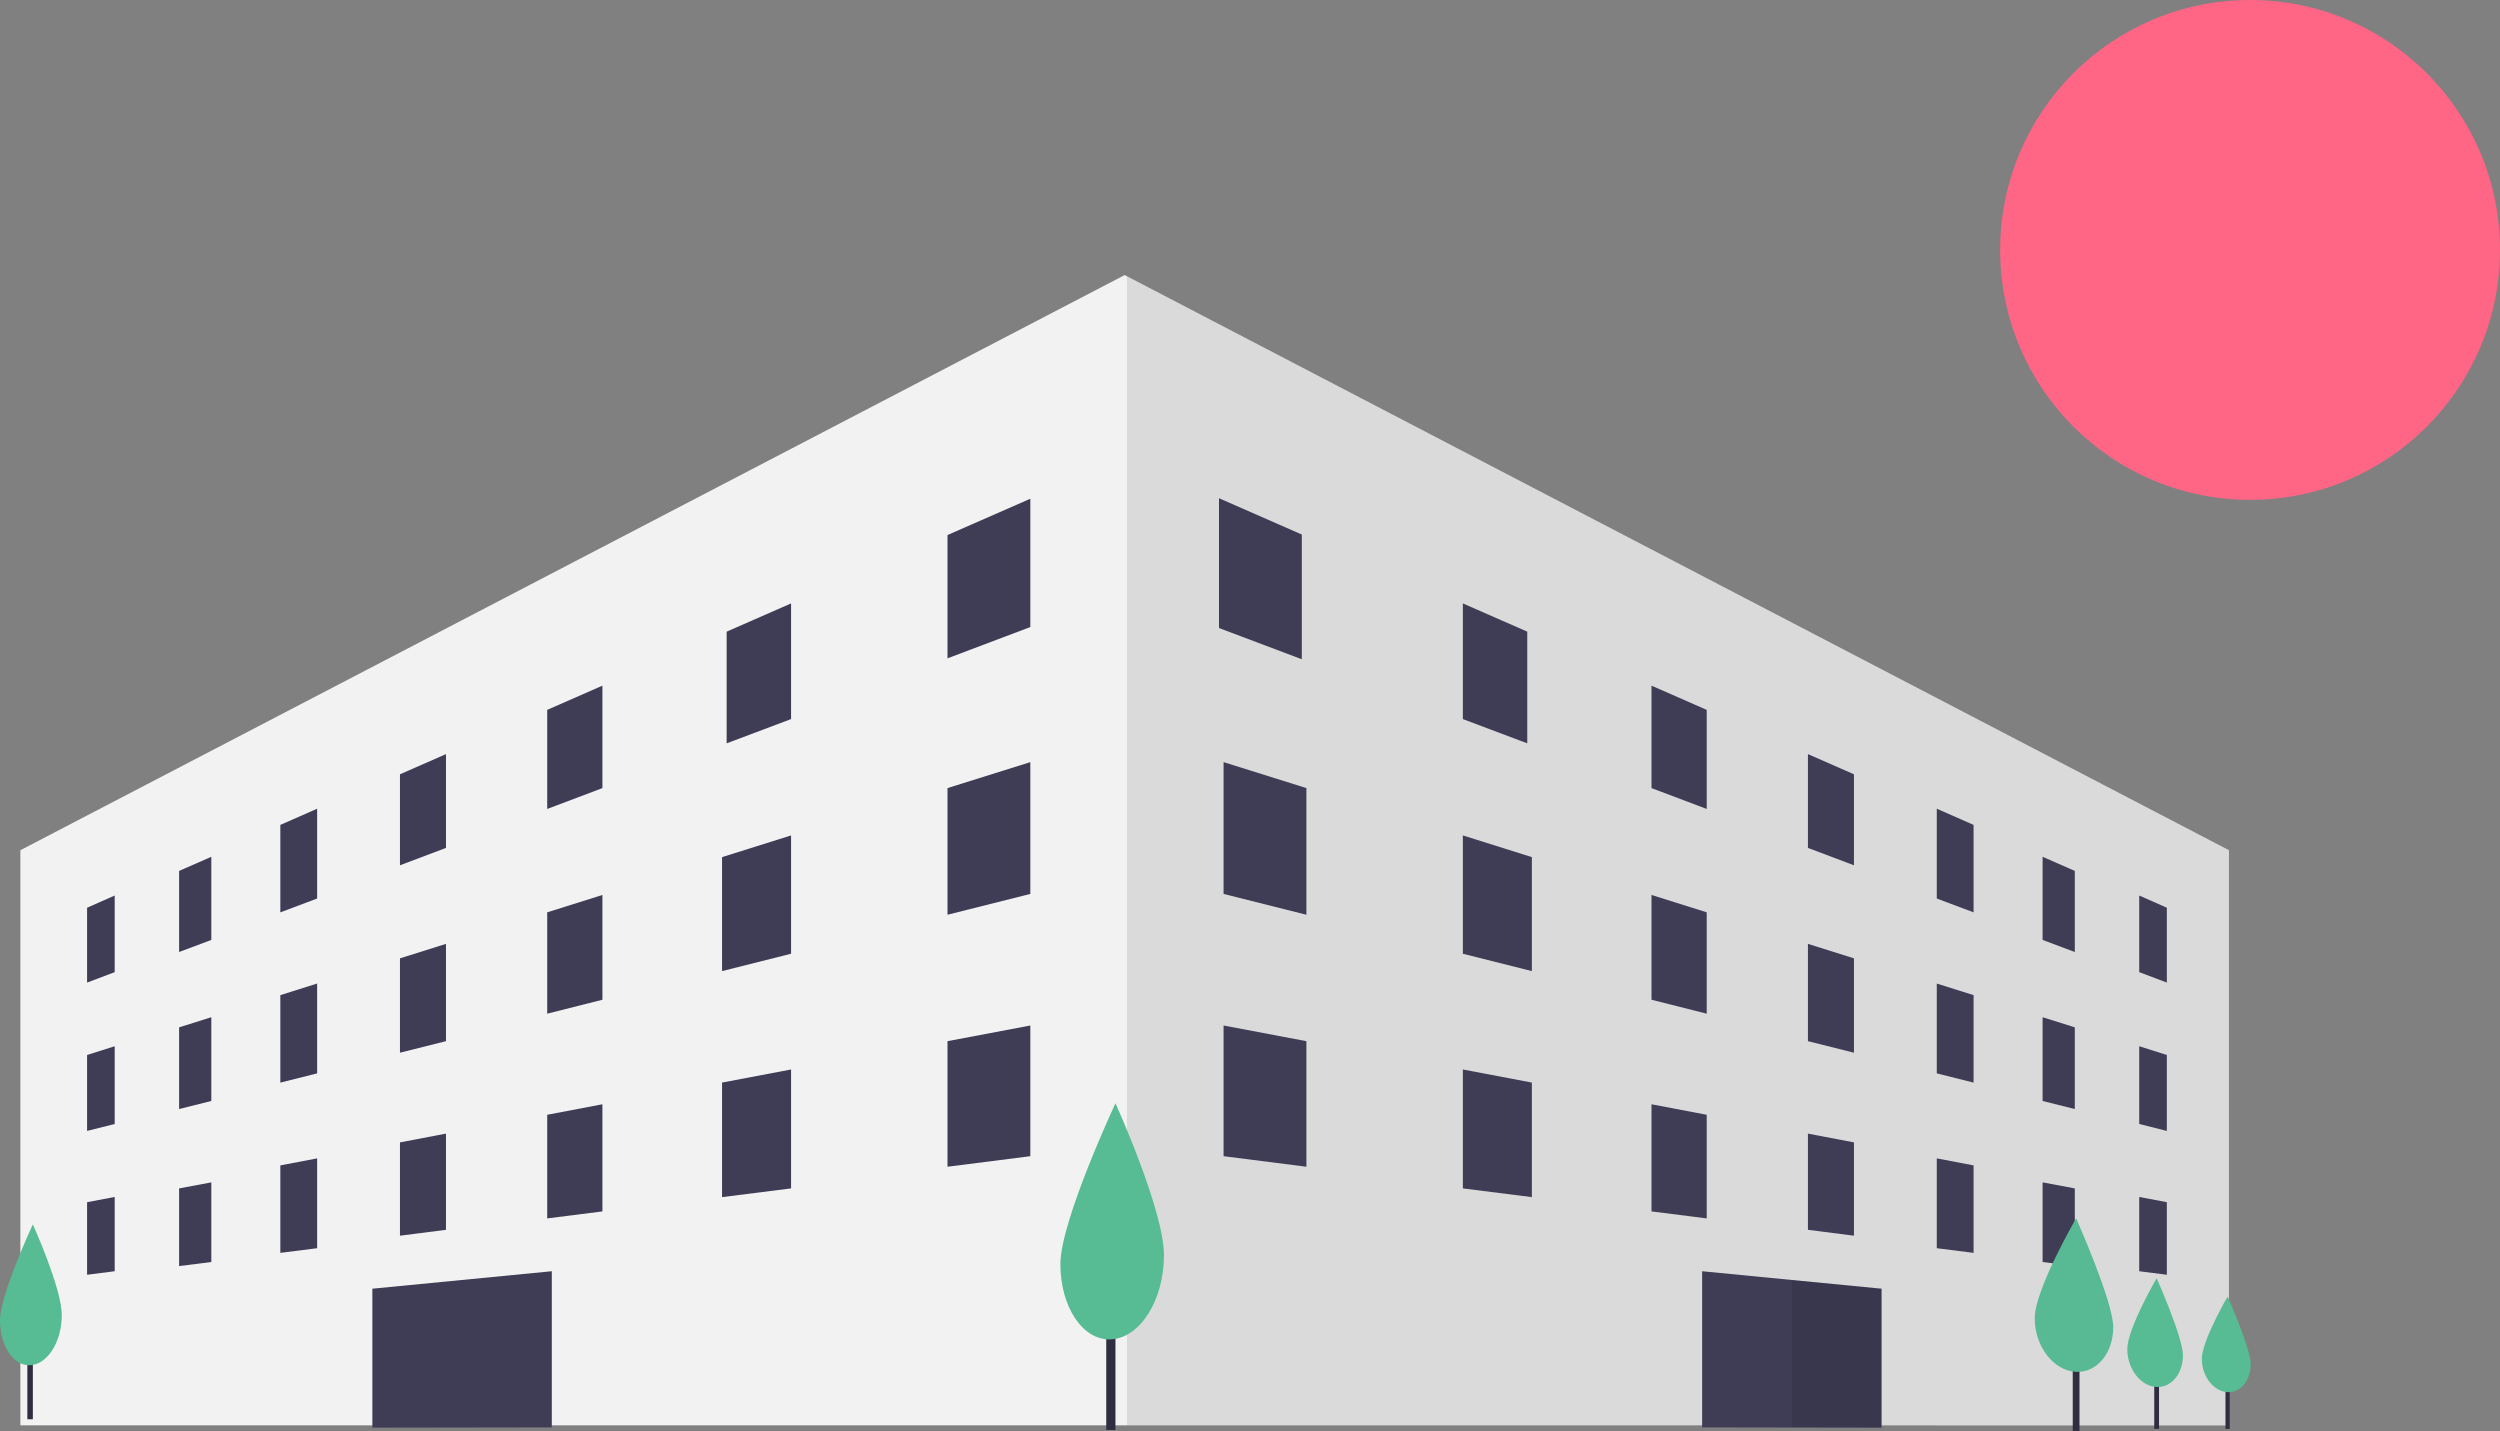 <svg xmlns="http://www.w3.org/2000/svg" id="undraw_urban_design_kpu8" width="1013.402" height="580.058" viewBox="0 0 1013.402 580.058">
    <rect x="0" y="0" width="1013.402" height="580.058" fill="#808080" stroke="none"/>
    <defs>
        <style>
            .cls-1{fill:#ff6584}.cls-2{fill:#f2f2f2}.cls-3{opacity:.1}.cls-4{fill:#3f3d56}.cls-5{fill:#2f2e41}.cls-6{fill:#57bb94}.cls-7{fill:#57ba94}
        </style>
    </defs>
    <ellipse id="Ellipse_104" cx="101.306" cy="101.306" class="cls-1" data-name="Ellipse 104" rx="101.306" ry="101.306" transform="translate(810.789)"/>
    <path id="Path_273" d="M1062.482 705.707v233.144H167.207V705.707l447.637-233.145.933.484z" class="cls-2" data-name="Path 273" transform="translate(-158.951 -361.064)"/>
    <path id="Path_274" d="M857.628 705.486V938.63H410.923v-465.8z" class="cls-3" data-name="Path 274" transform="translate(45.902 -360.843)"/>
    <path id="Path_275" d="M404.974 573.84L371.4 586.516v-49.978l33.572-14.715z" class="cls-4" data-name="Path 275" transform="translate(12.683 -319.658)"/>
    <path id="Path_276" d="M193.091 640.272L181.9 644.5v-30.34l11.191-4.947z" class="cls-4" data-name="Path 276" transform="translate(-146.6 -246.203)"/>
    <path id="Path_277" d="M215.225 634.388l-13.057 4.894v-32.87l13.057-5.731z" class="cls-4" data-name="Path 277" transform="translate(-129.565 -253.375)"/>
    <path id="Path_278" d="M239.383 626.5l-14.921 5.612v-35.453l14.921-6.567z" class="cls-4" data-name="Path 278" transform="translate(-110.826 -262.275)"/>
    <path id="Path_279" d="M269.462 616.093l-18.652 7.04V586.25l18.652-8.183z" class="cls-4" data-name="Path 279" transform="translate(-88.679 -272.382)"/>
    <path id="Path_280" d="M305.619 604.516l-22.381 8.459v-40.166l22.381-9.817z" class="cls-4" data-name="Path 280" transform="translate(-61.422 -285.053)"/>
    <path id="Path_281" d="M348.872 591.763L322.76 601.6v-45.275l26.112-11.446z" class="cls-4" data-name="Path 281" transform="translate(-28.202 -300.278)"/>
    <path id="Path_282" d="M193.091 673.922l-11.191 2.814v-30.791l11.191-3.539z" class="cls-4" data-name="Path 282" transform="translate(-146.6 -218.302)"/>
    <path id="Path_283" d="M215.225 669.971l-13.057 3.269v-33.112l13.057-4.115z" class="cls-4" data-name="Path 283" transform="translate(-129.565 -223.676)"/>
    <path id="Path_284" d="M239.383 665.011l-14.921 3.749V633.3l14.921-4.706z" class="cls-4" data-name="Path 284" transform="translate(-110.826 -229.909)"/>
    <path id="Path_285" d="M269.462 659.3l-18.652 4.684v-38.255l18.652-5.87z" class="cls-4" data-name="Path 285" transform="translate(-88.679 -237.254)"/>
    <path id="Path_286" d="M305.619 651.567l-22.381 5.648v-41.086l22.381-7.04z" class="cls-4" data-name="Path 286" transform="translate(-61.422 -246.307)"/>
    <path id="Path_287" d="M349.724 643.943l-27.978 7.036v-46.2l27.978-8.8z" class="cls-4" data-name="Path 287" transform="translate(-29.055 -257.333)"/>
    <path id="Path_288" d="M404.974 633.262L371.4 641.7v-51.338l33.572-10.532z" class="cls-4" data-name="Path 288" transform="translate(12.683 -270.899)"/>
    <path id="Path_289" d="M404.974 690.817l-33.574 4.274v-50.9l33.572-6.35z" class="cls-4" data-name="Path 289" transform="translate(12.683 -222.141)"/>
    <path id="Path_290" d="M193.091 705.707l-11.191 1.44v-29.416l11.191-2.133z" class="cls-4" data-name="Path 290" transform="translate(-146.6 -190.403)"/>
    <path id="Path_291" d="M215.225 704.678l-13.057 1.645v-31.487l13.057-2.45z" class="cls-4" data-name="Path 291" transform="translate(-129.565 -193.103)"/>
    <path id="Path_292" d="M239.383 703.52l-14.921 1.888v-35.46l14.921-2.844z" class="cls-4" data-name="Path 292" transform="translate(-110.826 -197.542)"/>
    <path id="Path_293" d="M269.462 700.646l-18.652 2.384v-37.822l18.652-3.558z" class="cls-4" data-name="Path 293" transform="translate(-88.679 -202.127)"/>
    <path id="Path_294" d="M305.619 698.617l-22.381 2.84V659.45l22.381-4.263z" class="cls-4" data-name="Path 294" transform="translate(-61.422 -207.56)"/>
    <path id="Path_295" d="M349.724 695.733l-27.978 3.536v-46.435l27.978-5.31z" class="cls-4" data-name="Path 295" transform="translate(-29.055 -214.001)"/>
    <path id="Path_296" d="M633.865 640.272l11.192 4.231V614.16l-11.192-4.947z" class="cls-4" data-name="Path 296" transform="translate(233.295 -246.203)"/>
    <path id="Path_297" d="M612.584 634.388l13.057 4.894v-32.87l-13.057-5.731z" class="cls-4" data-name="Path 297" transform="translate(215.407 -253.375)"/>
    <path id="Path_298" d="M589.277 626.5l14.921 5.612v-35.453l-14.921-6.567z" class="cls-4" data-name="Path 298" transform="translate(195.817 -262.275)"/>
    <path id="Path_299" d="M560.9 616.093l18.652 7.04V586.25l-18.652-8.183z" class="cls-4" data-name="Path 299" transform="translate(171.966 -272.382)"/>
    <path id="Path_300" d="M526.448 604.516l22.381 8.459v-40.166l-22.381-9.817z" class="cls-4" data-name="Path 300" transform="translate(143.006 -285.053)"/>
    <path id="Path_301" d="M484.9 591.763l26.114 9.838v-45.276L484.9 544.879z" class="cls-4" data-name="Path 301" transform="translate(108.082 -300.278)"/>
    <path id="Path_302" d="M633.865 673.922l11.192 2.814v-30.791l-11.192-3.539z" class="cls-4" data-name="Path 302" transform="translate(233.295 -218.302)"/>
    <path id="Path_303" d="M612.584 669.971l13.057 3.269v-33.112l-13.057-4.115z" class="cls-4" data-name="Path 303" transform="translate(215.407 -223.676)"/>
    <path id="Path_304" d="M589.277 665.011l14.921 3.749V633.3l-14.921-4.7z" class="cls-4" data-name="Path 304" transform="translate(195.817 -229.909)"/>
    <path id="Path_305" d="M560.9 659.3l18.652 4.684v-38.255l-18.652-5.87z" class="cls-4" data-name="Path 305" transform="translate(171.966 -237.254)"/>
    <path id="Path_306" d="M526.448 651.567l22.381 5.648v-41.086l-22.381-7.04z" class="cls-4" data-name="Path 306" transform="translate(143.006 -246.307)"/>
    <path id="Path_307" d="M484.9 643.943l27.978 7.036v-46.2l-27.978-8.8z" class="cls-4" data-name="Path 307" transform="translate(108.082 -257.333)"/>
    <path id="Path_308" d="M432.2 633.262l33.573 8.439v-51.339L432.2 579.831z" class="cls-4" data-name="Path 308" transform="translate(63.79 -270.899)"/>
    <path id="Path_309" d="M432.2 690.817l33.573 4.274v-50.9l-33.573-6.35z" class="cls-4" data-name="Path 309" transform="translate(63.79 -222.141)"/>
    <path id="Path_310" d="M633.865 705.707l11.192 1.439v-29.415l-11.192-2.131z" class="cls-4" data-name="Path 310" transform="translate(233.295 -190.403)"/>
    <path id="Path_311" d="M612.584 704.678l13.057 1.645v-31.487l-13.057-2.45z" class="cls-4" data-name="Path 311" transform="translate(215.407 -193.103)"/>
    <path id="Path_312" d="M589.277 703.52l14.921 1.888v-35.46l-14.921-2.848z" class="cls-4" data-name="Path 312" transform="translate(195.817 -197.542)"/>
    <path id="Path_313" d="M560.9 700.646l18.652 2.384v-37.822L560.9 661.65z" class="cls-4" data-name="Path 313" transform="translate(171.966 -202.127)"/>
    <path id="Path_314" d="M526.448 698.617l22.381 2.84V659.45l-22.381-4.263z" class="cls-4" data-name="Path 314" transform="translate(143.006 -207.56)"/>
    <path id="Path_315" d="M484.9 695.733l27.978 3.536v-46.435l-27.978-5.31z" class="cls-4" data-name="Path 315" transform="translate(108.082 -214.001)"/>
    <path id="Path_316" d="M464.762 586.991l-33.571-12.661v-52.619l33.572 14.721z" class="cls-4" data-name="Path 316" transform="translate(62.939 -319.752)"/>
    <path id="Rectangle_259" d="M0 0h2.737v43.785H0z" class="cls-5" data-name="Rectangle 259" transform="translate(840.206 536.272)"/>
    <path id="Rectangle_260" d="M0 0h1.939v31.026H0z" class="cls-5" data-name="Rectangle 260" transform="translate(873.245 548.19)"/>
    <path id="Rectangle_261" d="M0 0h1.704v27.268H0z" class="cls-5" data-name="Rectangle 261" transform="translate(902.131 551.98)"/>
    <path id="Path_317" d="M610.335 699.045v56.328l-36.369-.055-36.371-.057v-63.3l36.371 3.545z" class="cls-4" data-name="Path 317" transform="translate(152.376 -176.653)"/>
    <path id="Path_318" d="M244.73 755.373l72.74-.116v-63.3l-72.74 7.081z" class="cls-4" data-name="Path 318" transform="translate(-93.79 -176.653)"/>
    <path id="Path_319" d="M593.725 697.426v56.328l-36.369-.055v-59.816z" class="cls-3" data-name="Path 319" transform="translate(168.986 -175.034)"/>
    <path id="Rectangle_263" d="M0 0h3.73v52.224H0z" class="cls-5" data-name="Rectangle 263" transform="translate(448.432 527.428)"/>
    <path id="Path_320" d="M577.657 802.627c0 18.3-9.776 33.572-21.527 34.1-11.425.51-20.456-13.184-20.456-30.574S558 741.018 558 741.018s19.657 43.309 19.657 61.609z" class="cls-6" data-name="Path 320" transform="translate(-105.833 -293.791)"/>
    <path id="Rectangle_264" d="M0 0h2.225v31.15H0z" class="cls-5" data-name="Rectangle 264" transform="translate(11.089 544.165)"/>
    <path id="Path_321" d="M327.175 804.444c0 10.916-5.831 20.025-12.84 20.338-6.815.3-12.2-7.864-12.2-18.237s13.313-38.845 13.313-38.845 11.727 25.828 11.727 36.744z" class="cls-6" data-name="Path 321" transform="translate(-302.134 -271.368)"/>
    <path id="Path_322" d="M782.09 810.5c0 10.381-6.543 18.49-15.051 18.091-9.035-.424-16.78-10.17-16.78-21.744s16.78-40.491 16.78-40.491 15.051 33.759 15.051 44.144z" class="cls-7" data-name="Path 322" transform="translate(74.535 -272.497)"/>
    <path id="Path_323" d="M793.205 810.824c0 7.356-4.636 13.1-10.665 12.819-6.4-.3-11.89-7.206-11.89-15.408s11.89-28.692 11.89-28.692 10.665 23.925 10.665 31.281z" class="cls-6" data-name="Path 323" transform="translate(91.674 -261.409)"/>
    <path id="Path_324" d="M806.887 811.072c0 6.465-4.074 11.515-9.374 11.267-5.627-.264-10.45-6.333-10.45-13.542s10.45-25.217 10.45-25.217 9.374 21.026 9.374 27.492z" class="cls-6" data-name="Path 324" transform="translate(105.47 -258.017)"/>
</svg>
